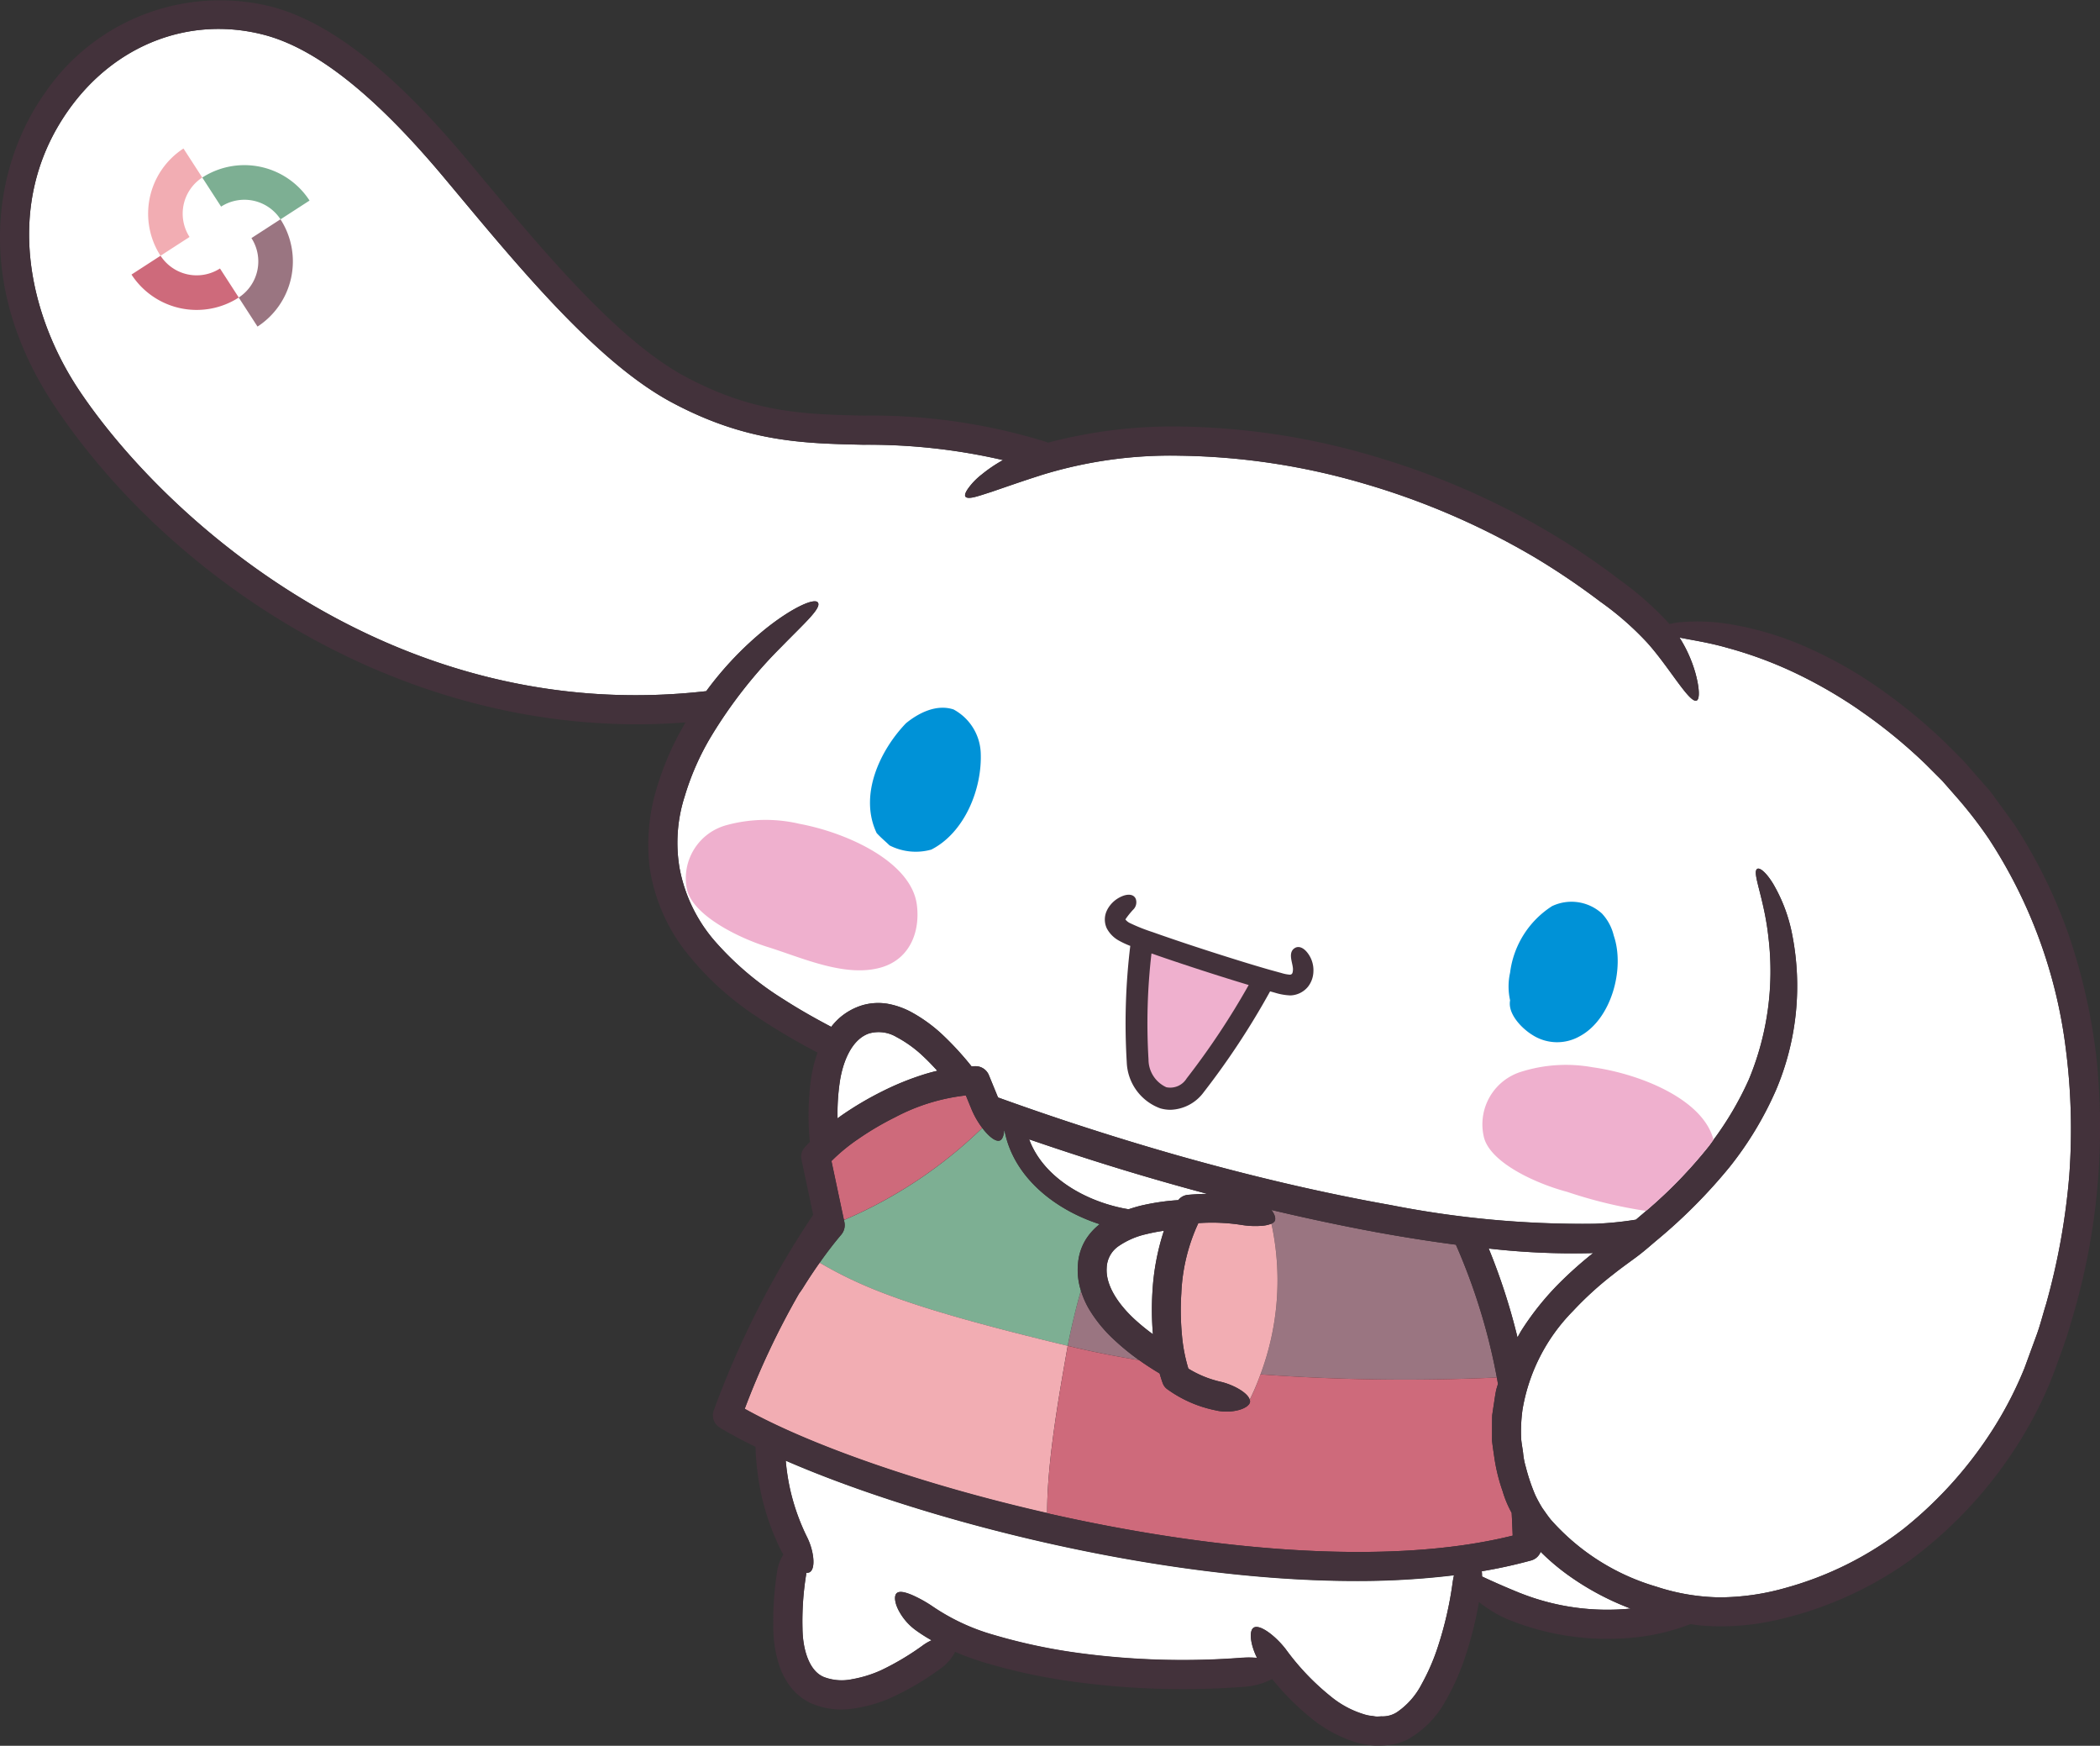 <svg xmlns="http://www.w3.org/2000/svg" xmlns:xlink="http://www.w3.org/1999/xlink" width="191.547" height="159.194" viewBox="0 0 191.547 159.194"><rect x="0" y="0" width="191.547" height="159.194" fill="#333333" stroke="none"/><defs><style>.a{fill:none;}.b{clip-path:url(#a);}.c{fill:#fff;}.d{fill:#9a7581;}.e{fill:#7daf93;}.f{fill:#f2adb3;}.g{fill:#ce6a7b;}.h{fill:#43323b;}.i{fill:#0092d7;}.j{fill:#efb0ce;}</style><clipPath id="a"><rect class="a" width="191.547" height="159.194"/></clipPath></defs><g class="b"><path class="c" d="M181.662,76.73a39.22,39.22,0,0,0-2.786-3.611l-1.438-1.639-1.5-1.5a47.4,47.4,0,0,0-5.972-4.881l-.214-.153h0A42.863,42.863,0,0,0,163.7,61.5a37.268,37.268,0,0,0-5.882-2.141c-1.73-.494-3.233-.7-4.334-.93a12.265,12.265,0,0,1,1.459,3.266c.371,1.361.4,2.351.105,2.479-.259.109-.705-.349-1.273-1.075-.867-1.109-2.017-2.848-3.218-4.183a27.254,27.254,0,0,0-4.276-3.745,66.5,66.5,0,0,0-6.04-4.078,68,68,0,0,0-15.554-6.706,62.531,62.531,0,0,0-16.713-2.539,39.92,39.92,0,0,0-12.8,1.8l-.086.031h0c-1.528.484-3.108,1.041-4.355,1.466-.63.2-1.167.381-1.575.481s-.7.089-.8-.042,0-.4.251-.758a6.249,6.249,0,0,1,1.229-1.264,13.054,13.054,0,0,1,1.944-1.313,54.528,54.528,0,0,0-12.737-1.4c-5.5-.12-10.691-.234-17.47-3.857-6.612-3.533-13.49-11.771-19.558-19.04l-1.2-1.435C34.5,8.963,29.116,4.7,24.358,3.462c-6.748-1.75-13.576.882-17.814,6.864C.412,18.98,3.048,29.24,7.56,35.957c7.875,11.724,28.739,30.6,57.15,27.359a30.594,30.594,0,0,1,5.423-5.691c2.462-1.966,4.476-2.835,4.763-2.386.336.51-1.25,1.9-3.326,4.026a42.717,42.717,0,0,0-6.43,8.2,23.828,23.828,0,0,0-2.391,5.429,13.781,13.781,0,0,0-.476,6.542,14.106,14.106,0,0,0,3.141,6.583A27.779,27.779,0,0,0,71.739,91.4c1.385.894,2.851,1.728,4.37,2.523a6.2,6.2,0,0,1,.743-.8,5.677,5.677,0,0,1,2.068-1.159,5.149,5.149,0,0,1,2.421-.128,7.3,7.3,0,0,1,2.058.735,13.891,13.891,0,0,1,3.039,2.243,27.625,27.625,0,0,1,2.467,2.709c.132,0,.261-.014.4-.011a1.312,1.312,0,0,1,1.184.815l0,0,.833,2.034c5.314,1.92,10.807,3.7,16.349,5.278,6.479,1.833,13.036,3.393,19.471,4.536a90.436,90.436,0,0,0,18.626,1.705,31.039,31.039,0,0,0,3.735-.373l.76-.646c.059-.051.113-.1.171-.154a42.668,42.668,0,0,0,5.71-5.883c.158-.2.293-.4.442-.605a29.307,29.307,0,0,0,3.179-5.4c.038-.075.068-.161.1-.235l.019-.044A25.719,25.719,0,0,0,161.6,85.826c-.384-3.67-1.544-6-1.027-6.305.232-.14.814.321,1.448,1.361a14.583,14.583,0,0,1,1.738,4.635A24.256,24.256,0,0,1,162.3,99.646a31.365,31.365,0,0,1-4.258,7.068,48.832,48.832,0,0,1-6.619,6.66c-.645.54-1.2,1.048-1.98,1.619-.677.5-1.342.971-1.985,1.485a30.7,30.7,0,0,0-3.695,3.364,16.729,16.729,0,0,0-4.6,8.985,14.481,14.481,0,0,0-.125,2.612c.028.44.122.879.177,1.321a6.833,6.833,0,0,0,.253,1.32,17.474,17.474,0,0,0,.863,2.553,12.658,12.658,0,0,0,.633,1.16c.262.365.508.741.8,1.093a20.537,20.537,0,0,0,9.6,6.084,19.289,19.289,0,0,0,5.78.98,22.158,22.158,0,0,0,5.918-.835,30.934,30.934,0,0,0,10.9-5.447,37.239,37.239,0,0,0,8.2-9.185,34.441,34.441,0,0,0,2.788-5.436l1.059-2.891c.362-.959.6-1.956.907-2.927a62.3,62.3,0,0,0,2.127-11.813,57.362,57.362,0,0,0-.32-11.467,45.055,45.055,0,0,0-7.058-19.218" transform="translate(-0.292 -0.291)"/><path class="c" d="M79.561,147.876a20.193,20.193,0,0,0,.371,2.493,19.622,19.622,0,0,0,1.609,4.558l.017.032,0,.006c.545,1.126.767,2.747.192,3.081a.564.564,0,0,1-.312.057c-.007.061-.009.124-.018.185a26.543,26.543,0,0,0-.331,4.9c.018,1.862.586,3.891,1.977,4.434a4.567,4.567,0,0,0,2.542.19,10.938,10.938,0,0,0,2.658-.822,24.224,24.224,0,0,0,3.912-2.346l.029-.021.005,0a4.285,4.285,0,0,1,.657-.364,14.752,14.752,0,0,1-1.362-.861l-.042-.029-.007-.006a5.23,5.23,0,0,1-1.657-1.95c-.323-.676-.353-1.257-.106-1.458.263-.216.793-.073,1.4.183A11.6,11.6,0,0,1,93,161.2a19.218,19.218,0,0,0,5.531,2.57,51.668,51.668,0,0,0,8.043,1.691,70.943,70.943,0,0,0,14.681.386l.045,0h0a7.9,7.9,0,0,1,1.256.02c-.607-1.194-.773-2.519-.282-2.773.572-.3,1.984.794,2.9,1.982a22.458,22.458,0,0,0,4.086,4.292,8.781,8.781,0,0,0,3.018,1.633,3.5,3.5,0,0,0,.811.166,4.02,4.02,0,0,0,.408.055l.4-.024a2.412,2.412,0,0,0,1.405-.369,6.948,6.948,0,0,0,2.277-2.59,19.308,19.308,0,0,0,1.47-3.387,33.1,33.1,0,0,0,1.351-5.9l.005-.043h0c.032-.193.068-.387.113-.58a73.136,73.136,0,0,1-8.943.52c-18.205,0-39.639-5.592-52.009-10.969" transform="translate(-7.896 -14.676)"/><path class="c" d="M153.766,133.813a25.64,25.64,0,0,1,3.513-4.351,36.5,36.5,0,0,1,3-2.66l-.3.014a68.041,68.041,0,0,1-9.228-.424,56.666,56.666,0,0,1,2.625,8.1c.13-.228.253-.462.392-.683" transform="translate(-14.961 -12.544)"/><path class="d" d="M127.642,137.479a181.218,181.218,0,0,0,21.56.288,55.365,55.365,0,0,0-3.736-12.111c-2.424-.316-4.865-.706-7.319-1.152-3.161-.586-6.341-1.266-9.518-2.018.335.41.443.832.289,1.046a.67.67,0,0,1-.275.207,24.4,24.4,0,0,1-1,13.739" transform="translate(-12.668 -12.156)"/><path class="d" d="M114.64,137a21.527,21.527,0,0,1-2.347-1.919,12.6,12.6,0,0,1-2.279-2.824,8.06,8.06,0,0,1-.691-1.606c-.439,1.553-.852,3.219-1.2,5.037,2.122.517,4.312.948,6.521,1.312" transform="translate(-10.73 -12.967)"/><path class="e" d="M106.83,129.017a6.167,6.167,0,0,1-.265-2.464,4.945,4.945,0,0,1,.718-2.205,5.508,5.508,0,0,1,1.26-1.384c-4.044-1.3-7.853-4.255-8.677-8.52l-.038-.013c-.036.465-.16.8-.384.9-.373.156-1.019-.358-1.611-1.139a41.33,41.33,0,0,1-12.575,8.377l-.039.06.036.168a1.332,1.332,0,0,1-.284,1.126l-.016.02c-.673.794-1.326,1.652-1.951,2.537,4.152,2.43,8.831,4.26,22.622,7.579.351-1.818.765-3.485,1.2-5.037" transform="translate(-8.238 -11.333)"/><path class="f" d="M82.25,127.829c-.52.736-1.021,1.489-1.492,2.246l-.024.041-.005.007c-.113.178-.237.356-.365.529a71.809,71.809,0,0,0-4.957,10.513c5.879,3.281,16.16,6.911,27.592,9.507-.034-4.9,1.31-12,1.874-15.263-13.792-3.319-18.47-5.149-22.622-7.579" transform="translate(-7.484 -12.687)"/><path class="g" d="M148.409,151.477a9.782,9.782,0,0,1-.824-1.974,16.425,16.425,0,0,1-.755-3.057c-.071-.521-.162-1.037-.211-1.556l.005-1.567c.005-.26,0-.521.014-.778l.114-.767c.083-.509.143-1.022.25-1.52.047-.182.108-.358.159-.538-.035-.2-.066-.39-.1-.585a181.629,181.629,0,0,1-21.56-.288,22.713,22.713,0,0,1-.985,2.32.507.507,0,0,1,.03.156c-.04.667-1.733,1.156-3.16.8a11.322,11.322,0,0,1-4.418-1.943l-.011-.008a1.16,1.16,0,0,1-.372-.511c-.114-.3-.2-.6-.288-.894-.551-.333-1.177-.725-1.861-1.211-2.209-.363-4.4-.794-6.521-1.311-.563,3.263-1.907,10.36-1.874,15.263,14.515,3.3,30.885,4.924,42.462,2.043q-.039-1.031-.092-2.073" transform="translate(-10.524 -13.522)"/><path class="c" d="M118.684,120.4c.6-.054,1.185-.081,1.77-.094q-2.292-.611-4.57-1.269c-3.952-1.139-7.846-2.387-11.671-3.7,1.217,3.3,4.761,5.465,8.389,6.249.224.049.452.089.68.127.364-.12.724-.228,1.073-.316a20.853,20.853,0,0,1,3.459-.515,1.254,1.254,0,0,1,.871-.48" transform="translate(-10.343 -11.446)"/><path class="c" d="M117.281,124.59a15.928,15.928,0,0,0-1.6.306,7.255,7.255,0,0,0-2.542,1.1,2.492,2.492,0,0,0-1.079,1.977c-.114,1.7,1.208,3.462,2.564,4.706a19.035,19.035,0,0,0,1.656,1.35,26.686,26.686,0,0,1-.041-3.925,21.779,21.779,0,0,1,1.043-5.517" transform="translate(-11.121 -12.365)"/><path class="f" d="M127.842,123.868a2.988,2.988,0,0,1-.912.195,7.692,7.692,0,0,1-1.754-.072,17.6,17.6,0,0,0-4.006-.174,16.782,16.782,0,0,0-1.552,6.377,24.081,24.081,0,0,0,.048,3.746,14.776,14.776,0,0,0,.594,3.145,9.7,9.7,0,0,0,3.048,1.223l.035.009h0c1.126.295,2.355,1,2.511,1.61a22.62,22.62,0,0,0,.985-2.32,24.4,24.4,0,0,0,1-13.739" transform="translate(-11.867 -12.284)"/><path class="c" d="M92.948,108.264c.315-.093.637-.177.96-.255-.382-.42-.784-.843-1.225-1.259a11.142,11.142,0,0,0-2.5-1.82,3.184,3.184,0,0,0-2.5-.325c-1.631.554-2.448,2.7-2.7,4.618a19.649,19.649,0,0,0-.175,3.12c.123-.088.243-.178.368-.267a29.841,29.841,0,0,1,3.719-2.194,25.417,25.417,0,0,1,4.048-1.619" transform="translate(-8.417 -10.368)"/><path class="g" d="M96.973,112.161l-.519-1.266a18.039,18.039,0,0,0-6.437,1.987,27.172,27.172,0,0,0-3.394,2,16.628,16.628,0,0,0-2.433,2.006l1.138,5.368.048-.02a41.376,41.376,0,0,0,12.575-8.377,7.779,7.779,0,0,1-.978-1.7" transform="translate(-8.356 -11.006)"/><path class="c" d="M157.893,159.2a20.447,20.447,0,0,1-2.476-2.105,1.294,1.294,0,0,1-.853.782,45.525,45.525,0,0,1-4.515.992c.016.157.022.315.024.477,1.022.481,2.259,1.022,3.46,1.508a21.509,21.509,0,0,0,10.095,1.419h0a24.773,24.773,0,0,1-5.732-3.071" transform="translate(-14.892 -15.591)"/><path class="h" d="M191.17,96.026a53.408,53.408,0,0,0-2.658-11.288,47.029,47.029,0,0,0-4.813-9.611l-1.493-2.05c-.25-.333-.479-.68-.743-1l-.807-.921-1.58-1.8-1.624-1.626a50.567,50.567,0,0,0-6.5-5.287,38.68,38.68,0,0,0-6.486-3.566A28.963,28.963,0,0,0,158,56.952a18.118,18.118,0,0,0-4.9-.2q-.467.069-.822.151h0l-.012-.015-.068-.077a29.088,29.088,0,0,0-4.4-3.889,66.285,66.285,0,0,0-6.094-4.153,70.27,70.27,0,0,0-16.08-7.073A65.023,65.023,0,0,0,107.953,38.9a44.484,44.484,0,0,0-12.37,1.468,1.314,1.314,0,0,0-.186-.081A53.623,53.623,0,0,0,78.809,37.9c-5.4-.119-10.057-.221-16.276-3.544-6.156-3.289-12.858-11.317-18.772-18.4l-1.2-1.437C35.876,6.528,30.045,1.976,24.732.6A19.327,19.327,0,0,0,4.083,8.5c-4.533,6.4-6.657,17.283.978,28.648,10.06,14.978,29.892,28.9,53.092,28.9,1.444,0,2.9-.061,4.374-.173l-.086.153a26.212,26.212,0,0,0-2.459,5.584,17.74,17.74,0,0,0-.744,7.357,16.374,16.374,0,0,0,3.245,7.722,27.261,27.261,0,0,0,6.607,6.056,59.155,59.155,0,0,0,5.477,3.233,13.282,13.282,0,0,0-.576,2.288,24.656,24.656,0,0,0-.133,5.759c0,.034.011.068.014.1-.17.18-.341.352-.51.551a1.22,1.22,0,0,0-.262,1.034l.011.052,1.062,5.007a83.8,83.8,0,0,0-9.079,17.872,1.31,1.31,0,0,0,.564,1.542c.948.569,2.039,1.155,3.255,1.749a24.317,24.317,0,0,0,.48,4.13,22.282,22.282,0,0,0,1.892,5.405c.05.1.111.191.168.286a4.007,4.007,0,0,0-.55,1.432h0l-.006.037a29.155,29.155,0,0,0-.359,5.269,11.023,11.023,0,0,0,.592,3.528,6.6,6.6,0,0,0,.994,1.82,5.169,5.169,0,0,0,1.734,1.422,6.93,6.93,0,0,0,4.052.523,12.99,12.99,0,0,0,3.372-.976,25.791,25.791,0,0,0,4.569-2.7,4.159,4.159,0,0,0,1.267-1.481,25.671,25.671,0,0,0,2.507.922,53.486,53.486,0,0,0,8.449,1.82,73.454,73.454,0,0,0,15.542.433,6.361,6.361,0,0,0,2.422-.7,23.178,23.178,0,0,0,3.512,3.531,12,12,0,0,0,3.815,2.137,5.19,5.19,0,0,0,1.188.293,5.315,5.315,0,0,0,1.265.107,7.485,7.485,0,0,0,1.323-.117,5.042,5.042,0,0,0,1.324-.475,8.939,8.939,0,0,0,3.419-3.538,21.155,21.155,0,0,0,1.747-3.923,34.566,34.566,0,0,0,1.258-4.955c0-.025.01-.05.014-.075a11.551,11.551,0,0,0,1.135.8,10.893,10.893,0,0,0,1.58.811l.016.007.085.035a24.077,24.077,0,0,0,12.157,1.48,19.556,19.556,0,0,0,4.317-1.125c.326.047.65.1.982.133a22.69,22.69,0,0,0,6.729-.472,33.7,33.7,0,0,0,12.206-5.4,39.271,39.271,0,0,0,9.259-9.615,37.469,37.469,0,0,0,3.248-5.815c.463-1.016.833-2.045,1.2-3.065s.747-2.039,1.03-3.082a61.056,61.056,0,0,0,2.328-24.766m-58.665,48.2h0l-.005.042a32.927,32.927,0,0,1-1.351,5.9,19.236,19.236,0,0,1-1.469,3.387,6.942,6.942,0,0,1-2.278,2.59,2.408,2.408,0,0,1-1.405.369l-.4.024a3.738,3.738,0,0,1-.407-.056,3.439,3.439,0,0,1-.811-.165,8.788,8.788,0,0,1-3.018-1.633,22.429,22.429,0,0,1-4.086-4.292c-.912-1.187-2.325-2.277-2.9-1.982-.491.253-.324,1.578.283,2.772a8,8,0,0,0-1.256-.019h0l-.045,0a70.944,70.944,0,0,1-14.681-.386,51.858,51.858,0,0,1-8.043-1.691,19.23,19.23,0,0,1-5.531-2.57,11.716,11.716,0,0,0-1.9-1.062c-.608-.255-1.138-.4-1.4-.182-.247.2-.217.782.106,1.458a5.237,5.237,0,0,0,1.657,1.95l.007.006.041.029a14.755,14.755,0,0,0,1.362.861,4.32,4.32,0,0,0-.656.364l-.006,0-.028.021a24.239,24.239,0,0,1-3.913,2.346,10.958,10.958,0,0,1-2.657.821,4.567,4.567,0,0,1-2.542-.19c-1.391-.543-1.959-2.573-1.977-4.435a26.453,26.453,0,0,1,.331-4.9c.009-.06.011-.123.018-.185a.559.559,0,0,0,.311-.057c.576-.334.354-1.956-.191-3.081l0-.007-.017-.032a19.638,19.638,0,0,1-1.609-4.558,20.2,20.2,0,0,1-.371-2.493c12.37,5.377,33.8,10.969,52.01,10.969a72.954,72.954,0,0,0,8.943-.521c-.044.194-.082.388-.113.58m-36.989-6.244c-11.431-2.6-21.713-6.227-27.591-9.507a71.652,71.652,0,0,1,4.956-10.512c.128-.174.251-.351.365-.53l.005-.006.024-.041c.47-.758.972-1.511,1.492-2.246.625-.885,1.278-1.743,1.95-2.537l.016-.019a1.327,1.327,0,0,0,.284-1.126l-.035-.168.039-.059-.048.02-1.138-5.367a16.481,16.481,0,0,1,2.433-2.007,27.281,27.281,0,0,1,3.394-2A18.034,18.034,0,0,1,88.1,99.889l.519,1.266a7.686,7.686,0,0,0,.978,1.7c.593.78,1.239,1.294,1.611,1.138.224-.094.349-.43.385-.894l.038.013c.824,4.265,4.633,7.219,8.677,8.52a5.491,5.491,0,0,0-1.26,1.384,4.947,4.947,0,0,0-.719,2.205,6.167,6.167,0,0,0,.266,2.464,8.03,8.03,0,0,0,.691,1.606,12.62,12.62,0,0,0,2.278,2.824,21.616,21.616,0,0,0,2.347,1.918c.684.486,1.31.877,1.861,1.211.086.295.175.59.288.894a1.167,1.167,0,0,0,.372.511l.011.008a11.309,11.309,0,0,0,4.418,1.943c1.427.356,3.12-.133,3.161-.8a.535.535,0,0,0-.03-.156c-.157-.614-1.386-1.315-2.512-1.61h0l-.035-.009a9.733,9.733,0,0,1-3.049-1.224,14.833,14.833,0,0,1-.594-3.145,24.078,24.078,0,0,1-.048-3.746,16.774,16.774,0,0,1,1.553-6.376,17.59,17.59,0,0,1,4,.173,7.645,7.645,0,0,0,1.754.072,2.99,2.99,0,0,0,.912-.194.683.683,0,0,0,.274-.207c.154-.213.047-.636-.289-1.046,3.177.751,6.358,1.43,9.519,2.017,2.453.446,4.895.837,7.319,1.153a55.345,55.345,0,0,1,3.735,12.111c.037.2.068.39.1.585-.051.18-.113.356-.159.538-.107.5-.167,1.012-.25,1.52l-.114.767c-.017.258-.009.518-.014.778q0,.781,0,1.567c.049.519.139,1.035.21,1.556a16.5,16.5,0,0,0,.755,3.057,9.885,9.885,0,0,0,.824,1.974q.051,1.04.093,2.073c-11.576,2.882-27.947,1.253-42.462-2.043M76.4,101.975a19.644,19.644,0,0,1,.175-3.12c.251-1.921,1.068-4.065,2.7-4.618a3.183,3.183,0,0,1,2.5.325,11.142,11.142,0,0,1,2.5,1.82c.441.416.843.839,1.225,1.259-.323.078-.644.162-.96.255a25.5,25.5,0,0,0-4.048,1.618,29.958,29.958,0,0,0-3.719,2.2c-.124.088-.245.178-.368.267m28.763,19.692a19.179,19.179,0,0,1-1.656-1.349c-1.356-1.245-2.678-3.01-2.564-4.707a2.492,2.492,0,0,1,1.079-1.977,7.251,7.251,0,0,1,2.541-1.1,15.948,15.948,0,0,1,1.6-.306,21.786,21.786,0,0,0-1.043,5.517,26.687,26.687,0,0,0,.041,3.925m-1.148-11.721c-.349.088-.709.2-1.073.317-.228-.038-.456-.078-.68-.127-3.627-.785-7.172-2.951-8.39-6.25,3.826,1.315,7.719,2.564,11.671,3.7q2.277.661,4.571,1.269c-.585.013-1.172.04-1.77.094a1.248,1.248,0,0,0-.871.48,20.828,20.828,0,0,0-3.459.514m31.776,3.9a67.9,67.9,0,0,0,9.228.424l.3-.014a36.665,36.665,0,0,0-3,2.66,25.639,25.639,0,0,0-3.513,4.351c-.139.221-.261.455-.392.683a56.672,56.672,0,0,0-2.625-8.1m2.854,31.411c-1.2-.486-2.437-1.027-3.46-1.508,0-.16-.008-.32-.024-.476a45.728,45.728,0,0,0,4.515-.991,1.3,1.3,0,0,0,.853-.782,20.521,20.521,0,0,0,2.476,2.1,24.766,24.766,0,0,0,5.733,3.072h0a21.519,21.519,0,0,1-10.095-1.42m50.107-38.135a62.217,62.217,0,0,1-2.128,11.812c-.305.971-.544,1.969-.906,2.927l-1.059,2.892a34.447,34.447,0,0,1-2.789,5.436,37.221,37.221,0,0,1-8.2,9.185,30.9,30.9,0,0,1-10.9,5.446,22.118,22.118,0,0,1-5.918.835,19.265,19.265,0,0,1-5.78-.979,20.529,20.529,0,0,1-9.595-6.084c-.291-.351-.538-.728-.8-1.093a12.153,12.153,0,0,1-.633-1.161,17.432,17.432,0,0,1-.863-2.552,6.767,6.767,0,0,1-.253-1.321c-.056-.442-.15-.881-.177-1.321a14.563,14.563,0,0,1,.126-2.612,16.728,16.728,0,0,1,4.6-8.985,30.773,30.773,0,0,1,3.7-3.364c.643-.514,1.308-.988,1.985-1.485.777-.571,1.335-1.078,1.979-1.62a48.735,48.735,0,0,0,6.62-6.659,31.382,31.382,0,0,0,4.258-7.069,24.255,24.255,0,0,0,1.458-14.128,14.6,14.6,0,0,0-1.738-4.635c-.634-1.039-1.217-1.5-1.448-1.361-.518.308.642,2.637,1.027,6.305a25.722,25.722,0,0,1-1.717,12.717l-.019.043c-.032.075-.062.16-.1.235a29.367,29.367,0,0,1-3.179,5.405c-.15.2-.285.4-.443.605a42.668,42.668,0,0,1-5.71,5.883c-.059.051-.112.1-.17.153l-.761.646a30.823,30.823,0,0,1-3.735.374,90.436,90.436,0,0,1-18.626-1.705c-6.435-1.143-12.992-2.7-19.471-4.536-5.541-1.581-11.034-3.358-16.349-5.278L90.2,98.043l0,0a1.316,1.316,0,0,0-1.185-.815c-.133,0-.263.01-.4.011a27.7,27.7,0,0,0-2.466-2.709,13.91,13.91,0,0,0-3.039-2.242,7.268,7.268,0,0,0-2.058-.735,5.153,5.153,0,0,0-2.422.128,5.7,5.7,0,0,0-2.068,1.158,6.327,6.327,0,0,0-.743.8c-1.518-.8-2.984-1.629-4.369-2.522a27.759,27.759,0,0,1-6.326-5.389,14.106,14.106,0,0,1-3.141-6.583,13.781,13.781,0,0,1,.476-6.542,23.89,23.89,0,0,1,2.391-5.429,42.684,42.684,0,0,1,6.431-8.2c2.075-2.132,3.661-3.517,3.325-4.027-.288-.448-2.3.421-4.763,2.387a30.6,30.6,0,0,0-5.423,5.691C36.006,66.266,15.143,47.39,7.266,35.665,2.755,28.948.12,18.689,6.251,10.034c4.238-5.981,11.066-8.613,17.814-6.863,4.758,1.232,10.141,5.5,16.458,13.047l1.2,1.435c6.068,7.27,12.947,15.508,19.559,19.041,6.777,3.622,11.972,3.736,17.469,3.857a54.522,54.522,0,0,1,12.737,1.4,13.076,13.076,0,0,0-1.944,1.314,6.2,6.2,0,0,0-1.229,1.264c-.256.36-.351.625-.251.758s.39.133.8.041.946-.278,1.575-.481c1.247-.424,2.827-.981,4.354-1.465h0l.086-.031a39.892,39.892,0,0,1,12.8-1.8,62.564,62.564,0,0,1,16.713,2.538A68.053,68.053,0,0,1,139.945,50.8a66.481,66.481,0,0,1,6.04,4.077,27.306,27.306,0,0,1,4.276,3.745c1.2,1.336,2.352,3.074,3.219,4.183.567.726,1.014,1.184,1.272,1.076.3-.128.267-1.119-.1-2.479a12.3,12.3,0,0,0-1.459-3.266c1.1.23,2.6.436,4.333.93a37.154,37.154,0,0,1,5.883,2.141,42.772,42.772,0,0,1,6.052,3.441h0l.215.153a47.378,47.378,0,0,1,5.971,4.881l1.5,1.5,1.438,1.638a39.35,39.35,0,0,1,2.786,3.612,45.05,45.05,0,0,1,7.058,19.218,57.36,57.36,0,0,1,.32,11.467" transform="translate(0 0)"/><path class="i" d="M161.3,92.38a4.127,4.127,0,0,0-4.576-.693A8.447,8.447,0,0,0,152.9,97.75a5.779,5.779,0,0,0,0,2.526c-.235,1.236,1.076,2.565,2.021,3.148a4.171,4.171,0,0,0,4.315.134c2.893-1.531,4.161-6.158,3.119-9.188a4.449,4.449,0,0,0-1.059-1.99" transform="translate(-15.16 -9.057)"/><path class="i" d="M95.737,71.81c-1.589-.53-3.231.33-4.361,1.255-2.373,2.471-4.309,6.571-2.67,10.011.4.44.8.757,1.173,1.125a5.258,5.258,0,0,0,3.811.383c3.023-1.537,4.663-5.532,4.506-8.869a4.712,4.712,0,0,0-2.458-3.9" transform="translate(-8.743 -7.111)"/><path class="j" d="M79.72,83.338a13.533,13.533,0,0,0-6.523.133,5.02,5.02,0,0,0-3.675,5.722c.39,2.375,4.5,4.49,7.394,5.4,3.122.97,7.122,2.835,10.406,1.847,2.6-.787,3.507-3.284,3.2-5.689-.5-3.925-6.369-6.6-10.8-7.408" transform="translate(-6.892 -8.238)"/><path class="j" d="M160.163,108.022a13.632,13.632,0,0,0-6.507.408,5.02,5.02,0,0,0-3.428,5.876c.487,2.359,4.684,4.3,7.618,5.079a42.227,42.227,0,0,0,7.192,1.739,42.717,42.717,0,0,0,5.71-5.883c.159-.2.294-.4.443-.605-.941-3.7-6.7-6.012-11.027-6.614" transform="translate(-14.898 -10.701)"/><path class="e" d="M20.482,17.847,22.2,20.5a3.929,3.929,0,0,1,5.42,1.16l2.648-1.713a7.086,7.086,0,0,0-9.782-2.1" transform="translate(-2.033 -1.659)"/><path class="g" d="M15.962,25.892h0l-2.647,1.714A7.087,7.087,0,0,0,23.1,29.7l-1.714-2.648a3.929,3.929,0,0,1-5.42-1.161" transform="translate(-1.321 -2.57)"/><path class="d" d="M24.174,29.335l1.714,2.648A7.087,7.087,0,0,0,27.982,22.2l-2.648,1.714a3.929,3.929,0,0,1-1.16,5.42" transform="translate(-2.399 -2.203)"/><path class="f" d="M16.129,24.814,18.777,23.1a3.928,3.928,0,0,1,1.16-5.419l-1.713-2.648A7.086,7.086,0,0,0,16.129,24.814Z" transform="translate(-1.488 -1.492)"/><path class="h" d="M129.131,95.487c-.606.5-.016,1.467-.1,2.01v.016c-.027.252-.093.335-.259.355A3.3,3.3,0,0,1,128,97.72l-1.149-.316c-1.605-.46-3.44-1.033-5.281-1.624s-3.694-1.212-5.332-1.794a16.61,16.61,0,0,1-2.1-.838,1.167,1.167,0,0,1-.38-.313.211.211,0,0,1,.028-.055,7.444,7.444,0,0,1,.667-.83.935.935,0,0,0,.245-1c-.162-.362-.554-.451-1.05-.307a2.689,2.689,0,0,0-1.535,1.277h0l-.023.048a1.905,1.905,0,0,0-.033,1.674,2.73,2.73,0,0,0,1.089,1.11,8.094,8.094,0,0,0,1.053.492,58.624,58.624,0,0,0-.321,10.594,4.657,4.657,0,0,0,3.053,4.217,3.354,3.354,0,0,0,.936.134,3.9,3.9,0,0,0,3.028-1.6,70.669,70.669,0,0,0,6.058-9.2l.456.127a5.406,5.406,0,0,0,1.394.243,2.164,2.164,0,0,0,1.6-.785,2.334,2.334,0,0,0,.5-1.366,2.575,2.575,0,0,0-.68-1.9c-.376-.389-.785-.469-1.094-.213" transform="translate(-11.104 -8.989)"/><path class="j" d="M116.287,106.2a2.78,2.78,0,0,0,1.624,2.523,1.753,1.753,0,0,0,1.853-.8,69.64,69.64,0,0,0,5.661-8.521c-1.334-.4-2.747-.843-4.161-1.3-1.62-.525-3.228-1.06-4.706-1.579a55.112,55.112,0,0,0-.271,9.671" transform="translate(-11.528 -9.581)"/></g></svg>